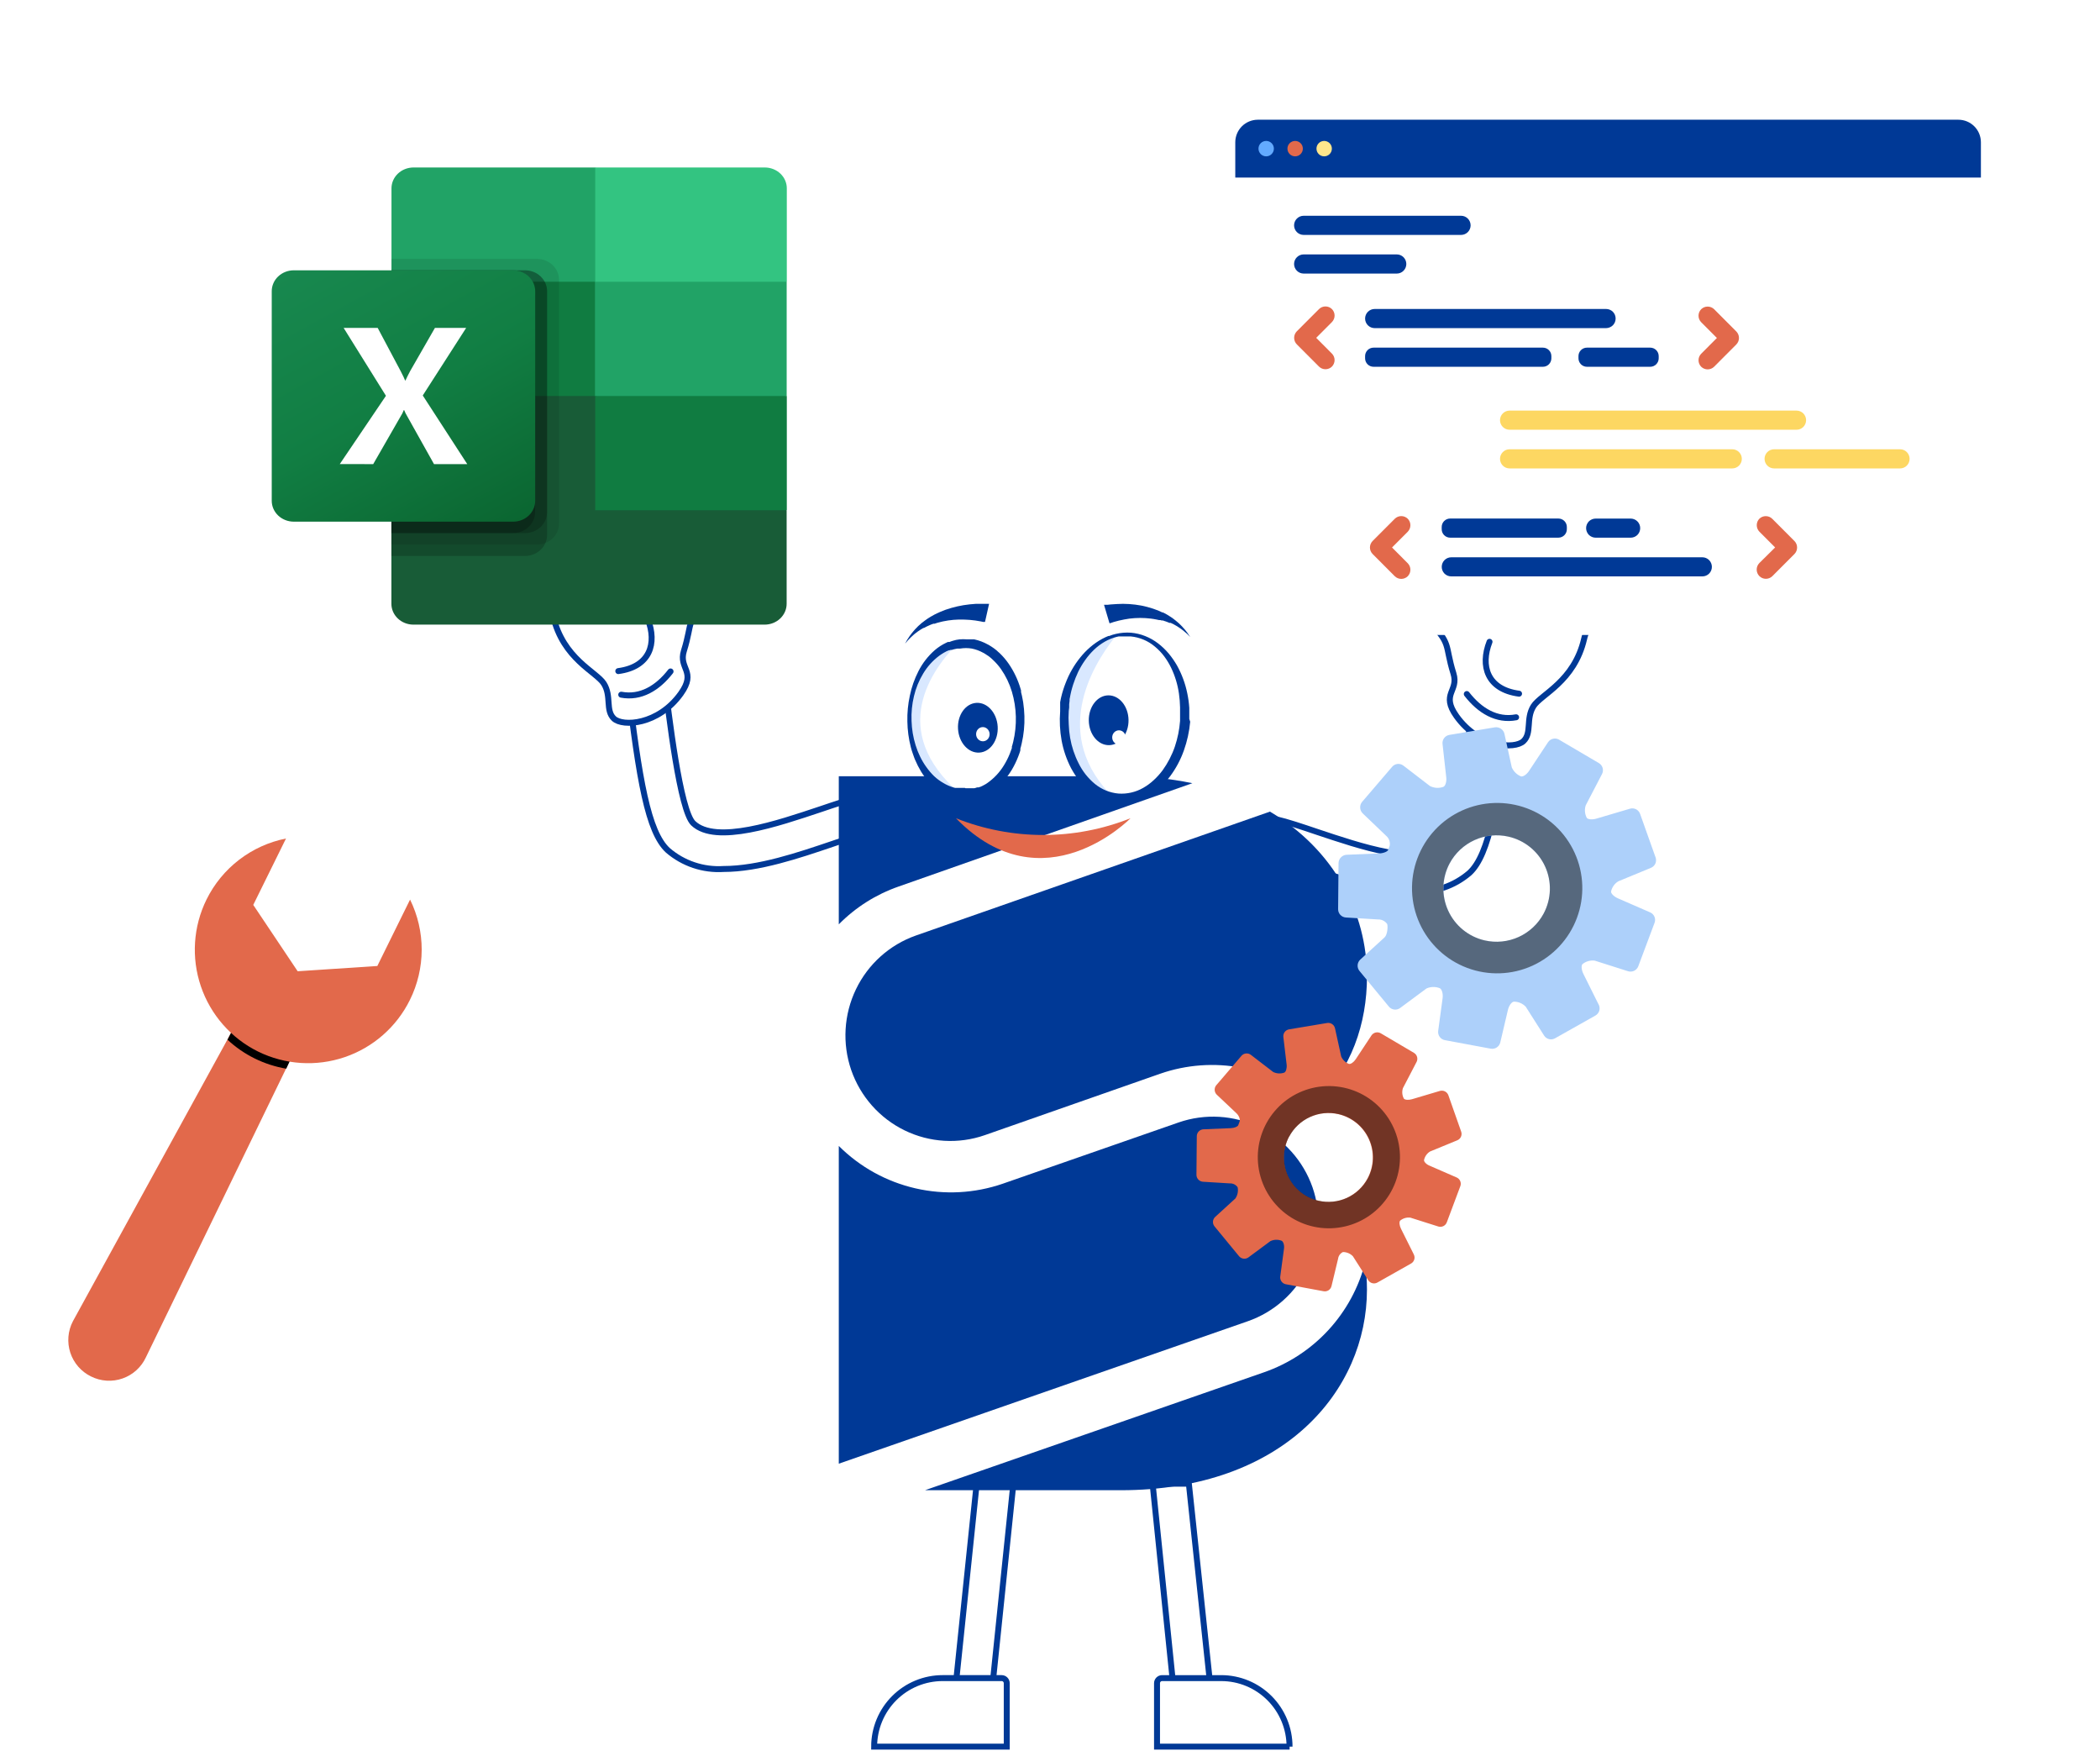 <svg width="529" height="441" viewBox="0 0 529 441" fill="none" xmlns="http://www.w3.org/2000/svg">
<path d="M255.278 373.629L249.995 424.623C249.872 425.75 249.337 426.792 248.493 427.549C247.65 428.306 246.557 428.725 245.424 428.727C245.251 428.744 245.076 428.744 244.904 428.727C244.302 428.66 243.72 428.476 243.189 428.184C242.659 427.892 242.191 427.498 241.813 427.025C241.435 426.552 241.154 426.01 240.986 425.428C240.818 424.847 240.766 424.238 240.833 423.636L246.029 373.663L255.278 373.629Z" fill="white" stroke="#003996" stroke-width="1.5" stroke-miterlimit="10"/>
<path d="M237.468 422.616H252.319C252.66 422.616 252.986 422.752 253.227 422.993C253.469 423.234 253.604 423.561 253.604 423.902V439.874H220.203C220.203 437.606 220.65 435.36 221.518 433.266C222.386 431.171 223.658 429.268 225.261 427.665C226.864 426.062 228.768 424.791 230.862 423.925C232.957 423.059 235.202 422.614 237.468 422.616Z" fill="white" stroke="#003996" stroke-width="1.5" stroke-miterlimit="10"/>
<path d="M290.344 373.629L295.565 424.623C295.693 425.752 296.234 426.793 297.084 427.55C297.935 428.307 299.036 428.726 300.177 428.727C300.35 428.744 300.525 428.744 300.699 428.727C301.303 428.66 301.889 428.476 302.422 428.184C302.955 427.892 303.425 427.498 303.805 427.025C304.184 426.552 304.467 426.01 304.636 425.428C304.805 424.847 304.856 424.238 304.789 423.636L299.481 373.663L290.344 373.629Z" fill="white" stroke="#003996" stroke-width="1.5" stroke-miterlimit="10"/>
<path d="M324.859 439.874H291.459V423.903C291.459 423.562 291.594 423.235 291.834 422.993C292.075 422.752 292.401 422.617 292.742 422.617H307.63C312.195 422.617 316.573 424.435 319.801 427.671C323.029 430.908 324.842 435.297 324.842 439.874H324.859Z" fill="white" stroke="#003996" stroke-width="1.5" stroke-miterlimit="10"/>
<path d="M356.125 224.535C347.28 224.535 337.114 221.06 328.843 218.262C325.229 217.029 321.788 215.864 319.39 215.326C318.198 215.052 317.162 214.317 316.511 213.281C315.859 212.245 315.645 210.993 315.915 209.8C316.192 208.606 316.931 207.57 317.97 206.919C319.009 206.268 320.262 206.054 321.458 206.325C324.325 206.985 327.818 208.167 331.884 209.539C342.31 213.015 358.088 218.454 363.77 213.015C367.089 209.835 369.921 186.029 371.12 175.863C371.193 175.254 371.387 174.665 371.689 174.13C371.991 173.596 372.396 173.127 372.881 172.75C373.366 172.374 373.921 172.097 374.513 171.937C375.106 171.776 375.725 171.735 376.333 171.815C376.943 171.888 377.532 172.081 378.067 172.383C378.601 172.685 379.07 173.091 379.446 173.575C379.823 174.06 380.099 174.615 380.26 175.208C380.421 175.801 380.462 176.419 380.382 177.028C377.393 202.311 375.169 215.169 370.2 219.809C366.31 223.171 361.255 224.868 356.125 224.535Z" fill="white" stroke="#003996" stroke-width="1.5" stroke-miterlimit="10"/>
<path d="M386.285 177.861C384.305 181.024 385.956 184.568 383.766 186.654C381.577 188.739 372.575 188.305 366.893 180.363C362.862 174.699 367.536 174.108 366.128 169.607C363.8 162.153 365.868 162.257 359.352 155.897C351.637 148.356 356.12 143.334 359.213 143.421C364.182 143.542 366.076 154.82 371.272 151.553C373.948 149.815 381.698 136.383 387.971 133.481C391.186 132.022 395.565 132.439 397.528 135.376C398.454 134.717 399.569 134.378 400.705 134.411C401.841 134.444 402.935 134.848 403.82 135.56C404.705 136.272 405.333 137.254 405.609 138.356C405.885 139.459 405.793 140.621 405.348 141.666C406.894 140.554 410.248 142.013 409.014 146.497C407.363 152.526 400.326 155.081 399.057 160.867C396.573 171.658 388.145 174.873 386.285 177.861Z" fill="white" stroke="#003996" stroke-width="1.5" stroke-miterlimit="10"/>
<path d="M369.49 174.787C372.757 178.992 377.031 181.564 381.914 180.643" stroke="#003996" stroke-width="1.5" stroke-linecap="round" stroke-linejoin="round"/>
<path d="M380.695 147.071C383.719 147.608 386.549 148.93 388.902 150.902C391.256 152.875 393.051 155.43 394.109 158.313" stroke="#003996" stroke-width="1.5" stroke-linecap="round" stroke-linejoin="round"/>
<path d="M388.859 145.212C390.799 141.199 393.805 137.797 397.547 135.377" stroke="#003996" stroke-width="1.5" stroke-linecap="round" stroke-linejoin="round"/>
<path d="M394.596 151.241C396.768 147.071 400.347 144.29 405.352 141.667" stroke="#003996" stroke-width="1.5" stroke-linecap="round" stroke-linejoin="round"/>
<path d="M375.219 161.632C372.856 167.696 374.611 173.622 382.656 174.699" stroke="#003996" stroke-width="1.5" stroke-linecap="round" stroke-linejoin="round"/>
<path d="M182.282 218.846C191.126 218.846 201.292 215.371 209.563 212.574C213.178 211.34 216.618 210.175 219.016 209.637C220.209 209.363 221.244 208.628 221.896 207.592C222.547 206.557 222.761 205.305 222.491 204.111C222.214 202.917 221.475 201.881 220.436 201.23C219.398 200.579 218.144 200.365 216.948 200.636C214.081 201.296 210.588 202.478 206.522 203.851C196.096 207.326 180.318 212.765 174.636 207.326C171.317 204.146 168.485 180.34 167.286 170.175C167.213 169.565 167.02 168.976 166.717 168.442C166.415 167.907 166.01 167.438 165.525 167.062C165.04 166.685 164.485 166.409 163.893 166.248C163.3 166.087 162.682 166.046 162.073 166.126C161.463 166.199 160.874 166.392 160.34 166.694C159.805 166.997 159.337 167.402 158.96 167.887C158.583 168.372 158.307 168.927 158.146 169.519C157.986 170.112 157.944 170.73 158.024 171.339C161.013 196.622 163.237 209.481 168.206 214.12C172.096 217.482 177.151 219.18 182.282 218.846Z" fill="white" stroke="#003996" stroke-width="1.5" stroke-miterlimit="10"/>
<path d="M152.121 172.173C154.102 175.335 152.45 178.88 154.64 180.965C156.829 183.05 165.831 182.616 171.513 174.675C175.545 169.01 170.87 168.419 172.278 163.919C174.606 156.464 172.538 156.568 179.055 150.208C186.77 142.667 182.287 137.645 179.194 137.732C174.224 137.854 172.33 149.131 167.134 145.864C164.458 144.127 156.708 130.695 150.435 127.793C147.22 126.333 142.841 126.75 140.878 129.687C139.952 129.028 138.837 128.689 137.701 128.722C136.565 128.756 135.472 129.159 134.586 129.871C133.701 130.583 133.073 131.565 132.797 132.668C132.521 133.77 132.613 134.932 133.058 135.977C131.512 134.865 128.158 136.325 129.392 140.808C131.043 146.837 138.08 149.392 139.349 155.178C141.834 165.969 150.262 169.184 152.121 172.173Z" fill="white" stroke="#003996" stroke-width="1.5" stroke-miterlimit="10"/>
<path d="M168.916 169.098C165.649 173.303 161.375 175.875 156.492 174.954" stroke="#003996" stroke-width="1.5" stroke-linecap="round" stroke-linejoin="round"/>
<path d="M157.711 141.382C154.687 141.92 151.858 143.241 149.504 145.214C147.15 147.186 145.355 149.741 144.297 152.624" stroke="#003996" stroke-width="1.5" stroke-linecap="round" stroke-linejoin="round"/>
<path d="M149.548 139.523C147.607 135.511 144.602 132.109 140.859 129.688" stroke="#003996" stroke-width="1.5" stroke-linecap="round" stroke-linejoin="round"/>
<path d="M143.811 145.552C141.639 141.382 138.059 138.602 133.055 135.978" stroke="#003996" stroke-width="1.5" stroke-linecap="round" stroke-linejoin="round"/>
<path d="M163.187 155.943C165.55 162.008 163.795 167.933 155.75 169.01" stroke="#003996" stroke-width="1.5" stroke-linecap="round" stroke-linejoin="round"/>
<path d="M300.366 197.243C294.446 196.021 288.414 195.435 282.372 195.495H211.297V232.789C215.531 228.495 220.684 225.237 226.361 223.265L300.366 197.243Z" fill="#003996"/>
<path d="M214.424 269.482C216.733 276.14 221.571 281.606 227.878 284.68C234.185 287.754 241.446 288.185 248.068 285.88L292.255 270.408C298.86 268.111 305.949 267.598 312.813 268.92C319.676 270.242 326.075 273.354 331.371 277.943C340.472 269.377 344.345 257.682 344.345 245.952C344.345 229.939 336.13 214.03 319.907 204.398L230.716 235.603C224.099 237.931 218.668 242.804 215.614 249.154C212.561 255.505 212.133 262.814 214.424 269.482Z" fill="#003996"/>
<path d="M330.628 299.013C328.31 292.379 323.46 286.935 317.138 283.873C310.816 280.811 303.539 280.381 296.901 282.678L252.647 298.09C245.558 300.544 237.923 300.955 230.612 299.277C223.301 297.599 216.608 293.9 211.297 288.6V368.619L314.322 332.745C320.953 330.434 326.396 325.582 329.454 319.257C332.511 312.932 332.933 305.65 330.628 299.013Z" fill="#003996"/>
<path d="M318.401 345.604L233.008 375.299H282.32C323.391 375.299 344.344 350.157 344.344 324.772C344.341 322.494 344.19 320.219 343.892 317.961C342.251 324.31 339.064 330.156 334.617 334.979C330.17 339.801 324.6 343.451 318.401 345.604Z" fill="#003996"/>
<path d="M298.545 181.675C298.545 182.196 298.44 182.7 298.388 183.187C297.429 190.223 293.924 196.043 289.355 198.979C287.098 200.495 284.398 201.217 281.683 201.029C281.279 201.002 280.877 200.95 280.479 200.872C278.931 200.586 277.454 199.996 276.137 199.135C270.801 195.66 267.419 187.912 268.186 179.26C268.832 171.303 272.719 164.684 277.881 161.644C278.756 161.12 279.694 160.705 280.671 160.41C281.675 160.088 282.721 159.913 283.775 159.89C284.199 159.855 284.625 159.855 285.048 159.89C286.747 160.047 288.396 160.548 289.895 161.36C291.394 162.172 292.711 163.28 293.767 164.615C297.525 169.467 299.238 175.586 298.545 181.675Z" fill="white"/>
<path d="M280.687 201.058C279.112 200.771 277.611 200.178 276.272 199.313C270.847 195.823 267.408 188.041 268.188 179.352C268.844 171.36 272.797 164.713 278.045 161.659C278.935 161.133 279.888 160.716 280.882 160.42C275.013 167.783 264.482 185.371 280.687 201.058Z" fill="#D9E8FF"/>
<path d="M279.377 187.663C282.14 187.618 284.336 184.774 284.281 181.31C284.225 177.846 281.939 175.074 279.175 175.118C276.412 175.163 274.217 178.007 274.273 181.471C274.328 184.935 276.613 187.707 279.377 187.663Z" fill="#003996"/>
<path d="M281.9 187.503C282.841 187.488 283.59 186.675 283.574 185.686C283.559 184.698 282.784 183.909 281.843 183.924C280.903 183.939 280.153 184.752 280.169 185.74C280.185 186.729 280.96 187.518 281.9 187.503Z" fill="white"/>
<path d="M297.264 181.554V180.718C297.272 180.573 297.272 180.427 297.264 180.282V179.864C297.272 179.725 297.272 179.585 297.264 179.445V178.173C297.244 177.007 297.15 175.843 296.984 174.688C296.667 172.441 296.008 170.255 295.029 168.206C294.539 167.189 293.955 166.221 293.283 165.314C292.604 164.404 291.818 163.579 290.943 162.857C289.219 161.392 287.085 160.491 284.831 160.277H283.085H282.667H282.457H282.247H281.829L281.409 160.365C280.306 160.627 279.247 161.05 278.267 161.619C277.285 162.187 276.376 162.872 275.561 163.658C274.739 164.45 273.996 165.319 273.343 166.255C272.68 167.186 272.096 168.171 271.597 169.199C271.109 170.228 270.689 171.288 270.339 172.371L270.095 173.172L269.868 174.009C269.746 174.549 269.606 175.107 269.518 175.664C269.481 175.802 269.452 175.941 269.431 176.082V176.5L269.327 177.354V177.773V178.191L269.222 179.045C269.143 180.176 269.143 181.312 269.222 182.443C269.259 183.576 269.376 184.706 269.571 185.823C269.958 188.049 270.675 190.204 271.701 192.218C272.689 194.236 274.101 196.019 275.839 197.446C277.527 198.821 279.589 199.659 281.759 199.851C283.927 199.999 286.09 199.501 287.975 198.422C288.934 197.878 289.825 197.223 290.629 196.47C291.45 195.717 292.198 194.889 292.864 193.996C294.183 192.166 295.225 190.152 295.954 188.019C296.656 185.926 297.096 183.755 297.264 181.554ZM299.813 181.763C299.59 184.23 299.056 186.66 298.225 188.995C297.398 191.336 296.221 193.54 294.732 195.529C293.976 196.529 293.121 197.451 292.182 198.282C291.238 199.128 290.203 199.865 289.093 200.478C287.967 201.109 286.756 201.573 285.496 201.854C284.23 202.139 282.93 202.233 281.637 202.133C280.341 202.024 279.069 201.718 277.865 201.227C276.677 200.738 275.565 200.081 274.565 199.275C273.567 198.495 272.665 197.6 271.876 196.609C271.099 195.625 270.41 194.576 269.816 193.473C268.68 191.279 267.874 188.931 267.424 186.503C266.987 184.077 266.864 181.606 267.057 179.149V178.226V177.773V177.302C267.057 177.163 267.057 177.006 267.057 176.849L267.144 176.396L267.232 175.943L267.336 175.49C267.619 174.304 267.987 173.139 268.436 172.005C268.871 170.856 269.397 169.743 270.008 168.677C270.617 167.606 271.312 166.586 272.085 165.627C272.854 164.659 273.714 163.766 274.653 162.961C275.587 162.157 276.605 161.456 277.69 160.87C277.97 160.713 278.249 160.591 278.528 160.452L278.948 160.277L279.175 160.173H279.28H279.384C279.95 159.943 280.534 159.762 281.13 159.633C282.349 159.351 283.602 159.251 284.849 159.337C286.096 159.439 287.32 159.727 288.481 160.191C289.638 160.648 290.725 161.264 291.712 162.02C292.699 162.773 293.6 163.633 294.4 164.582C295.192 165.535 295.9 166.555 296.513 167.631C297.719 169.811 298.584 172.161 299.08 174.601C299.335 175.808 299.504 177.03 299.586 178.26C299.577 178.417 299.577 178.574 299.586 178.731V180.578C299.595 180.735 299.595 180.892 299.586 181.049C299.673 181.283 299.748 181.521 299.813 181.763Z" fill="#003996"/>
<path d="M278.109 152.314H278.35H278.556H278.968L279.759 152.227L281.321 152.122C282.357 152.053 283.395 152.053 284.43 152.122C285.456 152.189 286.477 152.317 287.488 152.505C288.494 152.703 289.486 152.964 290.46 153.288C290.94 153.445 291.421 153.654 291.902 153.828L292.589 154.141L292.761 154.228H292.933L293.276 154.401L293.62 154.575L293.946 154.767L294.272 154.958C294.385 155.021 294.494 155.091 294.598 155.167L295.234 155.584L295.388 155.689L295.544 155.811L295.835 156.036L296.127 156.263L296.419 156.506L296.986 156.993L297.519 157.515C297.604 157.62 297.708 157.689 297.794 157.793L298.034 158.072C298.205 158.246 298.36 158.437 298.532 158.628L298.979 159.203L299.202 159.498L299.408 159.812L299.82 160.42L299.305 159.899L299.047 159.638L298.772 159.412L298.223 158.942L297.656 158.49L297.364 158.281L297.072 158.089L296.471 157.689L295.852 157.341L295.544 157.167L295.234 157.028L294.925 156.872H294.754H294.598L293.963 156.611L293.62 156.489L293.293 156.385L292.967 156.263H292.641L292.297 156.158H292.143H291.971L291.301 156.019C290.854 155.932 290.408 155.845 289.944 155.793C288.136 155.567 286.307 155.567 284.499 155.793C283.606 155.915 282.782 156.089 281.837 156.298L280.549 156.645L279.93 156.854L279.621 156.958H279.484L278.109 152.314Z" fill="#003996"/>
<path d="M243.104 199.919C242.727 199.953 242.347 199.953 241.97 199.919C234.81 199.151 229.161 190.903 229.11 180.736C229.058 170.569 234.656 162.39 241.781 161.553C242.17 161.527 242.56 161.527 242.949 161.553C250.642 161.553 256.892 170.098 256.943 180.736C256.995 191.374 250.779 199.901 243.104 199.919Z" fill="white"/>
<path d="M246.696 189.536C249.455 189.373 251.526 186.437 251.322 182.978C251.118 179.52 248.716 176.849 245.956 177.012C243.197 177.175 241.127 180.11 241.331 183.568C241.535 187.027 243.937 189.699 246.696 189.536Z" fill="#003996"/>
<path d="M247.692 186.686C248.631 186.63 249.345 185.785 249.287 184.799C249.228 183.812 248.42 183.057 247.481 183.112C246.542 183.168 245.828 184.013 245.887 184.999C245.945 185.986 246.753 186.741 247.692 186.686Z" fill="white"/>
<path d="M241.913 199.945C234.785 199.176 229.161 190.918 229.11 180.739C229.058 170.56 234.631 162.372 241.725 161.534C234.699 168.465 223.348 183.952 241.913 199.945Z" fill="#D9E8FF"/>
<path d="M243.217 201.058H242.768H242.303H241.854H241.423H241.198H240.992L240.561 200.954H240.457H240.336H240.129L239.715 200.833C238.606 200.449 237.555 199.913 236.592 199.239L236.419 199.118L236.248 198.996L235.902 198.737L235.557 198.459L235.229 198.182L234.608 197.61L234.315 197.298L234.022 196.986C233.266 196.151 232.59 195.246 232.003 194.283C231.434 193.332 230.933 192.342 230.502 191.321L230.347 190.939C230.293 190.815 230.248 190.688 230.209 190.558C230.102 190.304 230.009 190.043 229.933 189.778C229.743 189.258 229.587 188.722 229.449 188.202C228.9 186.079 228.605 183.897 228.57 181.704C228.519 179.521 228.727 177.34 229.191 175.207C229.632 173.055 230.364 170.974 231.365 169.021C232.384 167.011 233.778 165.218 235.471 163.737C236.348 162.984 237.324 162.355 238.37 161.865L238.766 161.674H238.87H238.973H239.18L239.577 161.519L240.008 161.38L240.854 161.155C241.144 161.092 241.437 161.045 241.733 161.016H241.906H242.113H241.751C242.359 160.964 242.971 160.964 243.58 161.016H244.046H244.511H244.735H244.96H245.408C246.616 161.274 247.779 161.712 248.858 162.316L249.065 162.42L249.255 162.541L249.652 162.783L250.015 163.026L250.394 163.286L251.101 163.84L251.429 164.152L251.774 164.447C252.635 165.266 253.41 166.171 254.086 167.15C255.418 169.082 256.431 171.218 257.087 173.474L257.209 173.89V174.098V174.306L257.416 175.155L257.588 176.021L257.744 176.87C257.916 178.018 258.019 179.175 258.054 180.335C258.126 182.666 257.894 184.996 257.364 187.266L257.156 188.115L257.036 188.531C257.043 188.6 257.043 188.67 257.036 188.739V188.947L256.916 189.362L256.777 189.778L256.622 190.195L256.467 190.61C256.039 191.706 255.525 192.766 254.931 193.781C254.323 194.801 253.624 195.764 252.843 196.657C252.044 197.558 251.148 198.366 250.17 199.066L249.98 199.204L249.79 199.325L249.411 199.568L249.014 199.793L248.599 200.019L248.186 200.226L247.979 200.313H247.875H247.771L247.34 200.487L247.133 200.573H246.909L246.461 200.712L246.012 200.833L245.564 200.954L245.115 201.041H244.874H244.649H244.183H243.269L243.217 201.058ZM243.217 198.511H243.959H244.321H244.683H245.045H245.408L245.771 198.425L246.115 198.303H246.288H246.461L246.823 198.182H246.909L247.081 198.095L247.427 197.94L247.755 197.766L248.082 197.593L248.41 197.402L248.565 197.298L248.721 197.194C250.414 196.007 251.841 194.479 252.913 192.707C253.468 191.808 253.947 190.863 254.345 189.882C254.398 189.764 254.444 189.643 254.483 189.519L254.621 189.137C254.674 189.019 254.721 188.898 254.759 188.774L254.896 188.392V188.202V188.011L255.018 187.63L255.225 186.85C255.726 184.769 255.951 182.631 255.897 180.491C255.842 178.354 255.505 176.233 254.896 174.184C254.286 172.156 253.361 170.239 252.154 168.501C251.553 167.651 250.865 166.867 250.101 166.162L249.824 165.902L249.531 165.642L248.927 165.174L248.599 164.967C248.5 164.891 248.397 164.822 248.289 164.759L247.961 164.551L247.806 164.464L247.633 164.377C246.754 163.889 245.806 163.539 244.821 163.338C243.839 163.173 242.837 163.173 241.854 163.338H241.699H241.491H241.871H241.509H241.164C240.931 163.368 240.7 163.414 240.474 163.476L240.129 163.563L239.784 163.667H239.611H239.525H239.438L239.111 163.788H238.938L238.783 163.875L238.439 164.014L238.128 164.187L237.8 164.36L237.489 164.551L237.178 164.741C236.971 164.88 236.765 165.001 236.575 165.157C234.959 166.371 233.593 167.889 232.555 169.627C231.484 171.398 230.698 173.328 230.226 175.345C229.74 177.375 229.536 179.462 229.622 181.548C229.683 183.624 230.026 185.682 230.641 187.664C230.796 188.167 230.968 188.652 231.158 189.137C231.348 189.623 231.365 189.605 231.469 189.848C231.572 190.09 231.555 190.073 231.624 190.195L231.779 190.541C232.225 191.463 232.75 192.344 233.349 193.175C233.928 193.995 234.581 194.76 235.298 195.462C236.008 196.131 236.796 196.713 237.644 197.194C238.465 197.688 239.347 198.073 240.267 198.338L240.612 198.425H240.785H240.957H241.302H241.475H241.664H242.009H243.045L243.217 198.511Z" fill="#003996"/>
<path d="M248.129 156.626H247.972H247.659L247.016 156.489L245.677 156.266C244.779 156.14 243.873 156.066 242.966 156.043C241.122 155.966 239.277 156.122 237.474 156.506L236.117 156.848L235.457 157.071H235.301H235.144L234.814 157.191L234.483 157.311L234.171 157.448L233.84 157.602L233.528 157.739L232.902 158.065L232.745 158.15H232.589L232.294 158.339L231.981 158.51L231.685 158.716L231.094 159.11L230.538 159.538L230.26 159.761L229.999 160L229.46 160.497L228.957 161.011L228.695 161.268L228.469 161.542L228 162.09L228.348 161.457L228.522 161.131L228.73 160.823L229.13 160.206L229.564 159.624L229.791 159.333C229.867 159.231 229.947 159.134 230.034 159.041L230.521 158.476L231.042 157.945L231.302 157.671L231.599 157.414L231.876 157.174L232.015 157.037L232.155 156.917L232.763 156.455C232.854 156.371 232.953 156.297 233.058 156.232L233.371 156.009L233.684 155.787L234.014 155.581L234.344 155.376L234.501 155.273L234.674 155.187L235.336 154.81C235.805 154.57 236.257 154.348 236.744 154.142C237.689 153.723 238.665 153.374 239.663 153.097C240.662 152.808 241.678 152.58 242.705 152.412C243.741 152.246 244.786 152.131 245.834 152.07C246.356 152.07 246.877 152.07 247.416 152.07H249.154L248.129 156.626Z" fill="#003996"/>
<path d="M240.805 206.068C254.937 211.688 270.65 211.688 284.782 206.068C284.782 206.068 262.82 228.613 240.805 206.068Z" fill="#E2694B"/>
<g filter="url(#filter0_d_6729_30450)">
<path d="M493.318 30.151H316.854C313.716 30.151 311.172 32.695 311.172 35.833V154.238C311.172 157.376 313.716 159.92 316.854 159.92H493.318C496.456 159.92 499.001 157.376 499.001 154.238V35.833C499.001 32.695 496.456 30.151 493.318 30.151Z" fill="white"/>
</g>
<path d="M499 44.711V35.833C499 34.326 498.402 32.881 497.336 31.815C496.271 30.75 494.825 30.151 493.318 30.151H316.854C315.347 30.151 313.902 30.75 312.836 31.815C311.771 32.881 311.172 34.326 311.172 35.833V44.711H499Z" fill="#003996"/>
<path d="M318.956 39.373C320.028 39.373 320.897 38.505 320.897 37.433C320.897 36.361 320.028 35.492 318.956 35.492C317.885 35.492 317.016 36.361 317.016 37.433C317.016 38.505 317.885 39.373 318.956 39.373Z" fill="#63AAFF"/>
<path d="M326.253 39.373C327.325 39.373 328.194 38.505 328.194 37.433C328.194 36.361 327.325 35.492 326.253 35.492C325.181 35.492 324.312 36.361 324.312 37.433C324.312 38.505 325.181 39.373 326.253 39.373Z" fill="#E2694B"/>
<path d="M333.566 39.373C334.638 39.373 335.506 38.505 335.506 37.433C335.506 36.361 334.638 35.492 333.566 35.492C332.494 35.492 331.625 36.361 331.625 37.433C331.625 38.505 332.494 39.373 333.566 39.373Z" fill="#FFE68C"/>
<path d="M368.057 59.163H328.393C327.755 59.162 327.143 58.908 326.691 58.456C326.467 58.232 326.289 57.966 326.168 57.673C326.047 57.38 325.984 57.066 325.984 56.749C325.984 56.433 326.046 56.12 326.168 55.828C326.289 55.535 326.467 55.27 326.691 55.047C326.914 54.823 327.179 54.645 327.471 54.523C327.763 54.402 328.077 54.34 328.393 54.34H368.057C368.694 54.342 369.304 54.596 369.754 55.047C370.202 55.5 370.454 56.111 370.455 56.749C370.456 57.387 370.204 57.999 369.754 58.451C369.304 58.903 368.694 59.159 368.057 59.163Z" fill="#003996"/>
<path d="M351.861 68.896H328.393C327.755 68.894 327.143 68.64 326.691 68.189C326.467 67.965 326.289 67.699 326.168 67.406C326.047 67.113 325.984 66.799 325.984 66.482C325.985 65.843 326.239 65.231 326.691 64.78C326.914 64.555 327.179 64.377 327.471 64.256C327.763 64.135 328.077 64.073 328.393 64.073H351.861C352.498 64.074 353.109 64.329 353.558 64.78C354.007 65.233 354.259 65.844 354.26 66.482C354.261 67.12 354.008 67.732 353.558 68.184C353.337 68.409 353.073 68.588 352.781 68.71C352.49 68.832 352.177 68.895 351.861 68.896Z" fill="#003996"/>
<path d="M452.56 108.229H380.268C379.63 108.228 379.018 107.974 378.566 107.522C378.114 107.071 377.86 106.459 377.859 105.82C377.859 105.503 377.921 105.19 378.043 104.897C378.164 104.604 378.342 104.337 378.566 104.113C379.018 103.662 379.63 103.408 380.268 103.406H452.56C453.199 103.409 453.81 103.663 454.262 104.113C454.712 104.568 454.964 105.181 454.964 105.82C454.963 106.458 454.711 107.069 454.262 107.522C453.81 107.973 453.199 108.227 452.56 108.229Z" fill="#FDD762"/>
<path d="M436.365 117.967H380.268C379.952 117.968 379.638 117.906 379.346 117.784C379.054 117.663 378.789 117.485 378.566 117.261C378.342 117.036 378.164 116.77 378.043 116.477C377.921 116.184 377.859 115.87 377.859 115.553C377.86 114.915 378.114 114.302 378.566 113.851C378.789 113.627 379.054 113.449 379.346 113.328C379.638 113.206 379.952 113.144 380.268 113.145H436.365C436.681 113.144 436.994 113.206 437.287 113.328C437.579 113.449 437.844 113.627 438.067 113.851C438.519 114.302 438.773 114.915 438.773 115.553C438.774 115.87 438.711 116.184 438.59 116.477C438.469 116.77 438.291 117.036 438.067 117.261C437.844 117.485 437.579 117.663 437.287 117.784C436.994 117.906 436.681 117.968 436.365 117.967Z" fill="#FDD762"/>
<path d="M478.635 117.967H446.904C446.587 117.967 446.274 117.905 445.982 117.784C445.69 117.663 445.425 117.485 445.202 117.261C444.752 116.806 444.5 116.193 444.5 115.553C444.501 114.916 444.753 114.304 445.202 113.851C445.425 113.627 445.69 113.449 445.982 113.328C446.274 113.207 446.587 113.145 446.904 113.145H478.635C478.951 113.145 479.264 113.207 479.556 113.328C479.848 113.449 480.114 113.627 480.337 113.851C480.785 114.304 481.037 114.916 481.038 115.553C481.038 116.193 480.786 116.806 480.337 117.261C480.114 117.485 479.848 117.663 479.556 117.784C479.264 117.905 478.951 117.967 478.635 117.967Z" fill="#FDD762"/>
<path d="M404.588 82.636H346.278C345.642 82.634 345.031 82.38 344.581 81.929C344.357 81.705 344.18 81.439 344.058 81.146C343.937 80.853 343.875 80.539 343.875 80.222C343.875 79.906 343.937 79.593 344.058 79.3C344.179 79.008 344.357 78.743 344.581 78.52C344.804 78.296 345.068 78.118 345.359 77.997C345.651 77.876 345.963 77.813 346.278 77.814H404.588C404.905 77.813 405.219 77.876 405.511 77.999C405.802 78.118 406.066 78.294 406.29 78.515C406.51 78.742 406.684 79.007 406.806 79.299C406.925 79.59 406.986 79.902 406.986 80.217C406.987 80.533 406.925 80.847 406.806 81.14C406.684 81.431 406.51 81.698 406.29 81.924C406.066 82.145 405.802 82.321 405.511 82.44C405.22 82.567 404.906 82.633 404.588 82.636Z" fill="#003996"/>
<path d="M388.671 87.551H346C345.72 87.551 345.444 87.606 345.186 87.713C344.927 87.821 344.693 87.978 344.496 88.175C344.298 88.373 344.142 88.608 344.035 88.867C343.929 89.125 343.874 89.402 343.875 89.681V90.239C343.874 90.518 343.929 90.795 344.035 91.053C344.142 91.312 344.298 91.547 344.496 91.745C344.693 91.942 344.927 92.099 345.186 92.206C345.444 92.314 345.72 92.369 346 92.369H388.671C388.95 92.369 389.227 92.314 389.485 92.206C389.743 92.099 389.978 91.942 390.175 91.745C390.373 91.547 390.529 91.312 390.636 91.053C390.742 90.795 390.796 90.518 390.796 90.239V89.681C390.796 89.402 390.742 89.125 390.636 88.867C390.529 88.608 390.373 88.373 390.175 88.175C389.978 87.978 389.743 87.821 389.485 87.713C389.227 87.606 388.95 87.551 388.671 87.551Z" fill="#003996"/>
<path d="M415.708 87.551H399.75C399.186 87.553 398.645 87.778 398.247 88.177C397.849 88.576 397.625 89.117 397.625 89.681V90.239C397.625 90.803 397.849 91.344 398.247 91.743C398.645 92.142 399.186 92.367 399.75 92.369H415.708C416.272 92.367 416.813 92.142 417.211 91.743C417.61 91.344 417.833 90.803 417.833 90.239V89.681C417.833 89.117 417.61 88.576 417.211 88.177C416.813 87.778 416.272 87.553 415.708 87.551Z" fill="#003996"/>
<path d="M332.262 77.844L326.665 83.446C326.239 83.883 326 84.47 326 85.081C325.999 85.692 326.238 86.279 326.665 86.716L332.262 92.323C332.697 92.75 333.282 92.989 333.891 92.988C334.501 92.989 335.087 92.75 335.521 92.323C335.949 91.886 336.19 91.299 336.192 90.688C336.192 90.076 335.951 89.488 335.521 89.052L331.56 85.081L335.521 81.109C335.949 80.672 336.19 80.086 336.192 79.474C336.192 78.862 335.951 78.275 335.521 77.839C335.087 77.412 334.501 77.173 333.891 77.174C333.589 77.173 333.289 77.232 333.01 77.347C332.73 77.462 332.476 77.631 332.262 77.844Z" fill="#E2694B"/>
<path d="M351.355 130.645L345.764 136.247C345.336 136.684 345.096 137.27 345.094 137.882C345.095 138.494 345.335 139.081 345.764 139.517L351.355 145.123C351.791 145.55 352.376 145.789 352.985 145.789C353.596 145.79 354.183 145.551 354.62 145.123C355.047 144.686 355.286 144.099 355.286 143.488C355.288 142.877 355.049 142.289 354.62 141.853L350.659 137.882L354.62 133.91C355.047 133.473 355.286 132.886 355.286 132.275C355.288 131.664 355.049 131.076 354.62 130.64C354.183 130.213 353.596 129.974 352.985 129.975C352.375 129.976 351.79 130.217 351.355 130.645Z" fill="#E2694B"/>
<path d="M431.798 92.354L437.389 86.747C437.817 86.311 438.056 85.723 438.054 85.112C438.055 84.502 437.816 83.917 437.389 83.482L431.798 77.875C431.361 77.448 430.774 77.209 430.163 77.21C429.553 77.21 428.968 77.449 428.533 77.875C428.105 78.312 427.866 78.899 427.867 79.511C427.867 80.121 428.106 80.708 428.533 81.146L432.494 85.117L428.533 89.089C428.106 89.526 427.867 90.113 427.867 90.724C427.867 91.335 428.106 91.921 428.533 92.359C428.969 92.786 429.556 93.025 430.168 93.024C430.778 93.022 431.363 92.782 431.798 92.354Z" fill="#E2694B"/>
<path d="M392.572 130.588H365.297C365.017 130.588 364.741 130.643 364.482 130.751C364.224 130.858 363.99 131.015 363.792 131.213C363.595 131.411 363.439 131.645 363.332 131.904C363.226 132.162 363.171 132.439 363.172 132.719V133.276C363.171 133.555 363.226 133.832 363.332 134.09C363.439 134.349 363.595 134.584 363.792 134.782C363.99 134.98 364.224 135.136 364.482 135.244C364.741 135.351 365.017 135.406 365.297 135.406H392.572C393.136 135.404 393.676 135.179 394.075 134.78C394.473 134.381 394.697 133.84 394.697 133.276V132.719C394.697 132.154 394.473 131.614 394.075 131.214C393.676 130.815 393.136 130.59 392.572 130.588Z" fill="#003996"/>
<path d="M410.776 135.411H401.95C401.635 135.412 401.323 135.349 401.032 135.226C400.74 135.106 400.474 134.931 400.248 134.71C400.027 134.485 399.851 134.218 399.733 133.926C399.609 133.634 399.546 133.32 399.547 133.003C399.546 132.687 399.609 132.375 399.733 132.084C399.851 131.792 400.027 131.525 400.248 131.3C400.474 131.079 400.74 130.904 401.032 130.784C401.323 130.661 401.635 130.598 401.95 130.599H410.776C411.412 130.601 412.022 130.855 412.472 131.306C412.921 131.759 413.173 132.37 413.174 133.008C413.174 133.647 412.922 134.26 412.472 134.715C412.021 135.162 411.411 135.412 410.776 135.411Z" fill="#003996"/>
<path d="M428.829 145.159H365.578C365.262 145.159 364.948 145.097 364.655 144.979C364.365 144.857 364.101 144.682 363.876 144.463C363.655 144.238 363.479 143.971 363.36 143.679C363.242 143.387 363.18 143.076 363.18 142.761C363.179 142.121 363.431 141.508 363.881 141.054C364.104 140.829 364.369 140.652 364.662 140.53C364.954 140.409 365.267 140.347 365.583 140.347H428.834C429.471 140.348 430.081 140.603 430.531 141.054C430.98 141.508 431.232 142.122 431.232 142.761C431.232 143.397 430.98 144.007 430.531 144.458C430.308 144.682 430.042 144.859 429.75 144.979C429.458 145.1 429.145 145.161 428.829 145.159Z" fill="#003996"/>
<path d="M446.436 145.128L452.032 139.522C452.459 139.087 452.698 138.501 452.697 137.892C452.7 137.28 452.46 136.693 452.032 136.257L446.436 130.65C446.001 130.223 445.415 129.984 444.806 129.985C444.196 129.984 443.611 130.223 443.176 130.65C442.763 131.086 442.534 131.664 442.536 132.265C442.536 132.876 442.775 133.462 443.202 133.9L447.163 137.871L443.181 141.807C442.755 142.245 442.517 142.831 442.516 143.442C442.518 144.052 442.756 144.638 443.181 145.077C443.613 145.514 444.201 145.763 444.816 145.768C445.418 145.772 445.999 145.543 446.436 145.128Z" fill="#E2694B"/>
<path d="M149.902 96.851L98.594 88.216V152.035C98.591 152.725 98.732 153.409 99.008 154.047C99.285 154.686 99.692 155.266 100.205 155.756C100.719 156.245 101.33 156.635 102.003 156.901C102.676 157.168 103.397 157.306 104.127 157.309H192.626C193.355 157.306 194.077 157.168 194.75 156.901C195.423 156.635 196.033 156.245 196.547 155.756C197.061 155.266 197.468 154.686 197.744 154.047C198.021 153.409 198.161 152.725 198.159 152.035V128.533L149.902 96.851Z" fill="#185C37"/>
<path d="M149.903 42.177H104.15C103.421 42.18 102.699 42.319 102.026 42.585C101.353 42.851 100.743 43.24 100.229 43.73C99.715 44.22 99.308 44.8 99.032 45.439C98.755 46.077 98.614 46.761 98.617 47.451V70.953L149.903 99.73L177.05 108.358L198.168 99.73V70.953L149.903 42.177Z" fill="#21A366"/>
<path d="M98.594 70.954H149.88V99.73H98.594V70.954Z" fill="#107C41"/>
<path opacity="0.1" d="M135.288 65.197H98.594V137.133H135.288C136.76 137.123 138.167 136.562 139.203 135.575C140.24 134.587 140.821 133.252 140.821 131.86V70.47C140.821 69.078 140.24 67.743 139.203 66.755C138.167 65.768 136.76 65.207 135.288 65.197Z" fill="black"/>
<path opacity="0.2" d="M132.302 68.075H98.594V140.012H132.281C133.752 140.001 135.16 139.441 136.196 138.453C137.232 137.465 137.814 136.13 137.814 134.738V73.348C137.816 71.96 137.238 70.627 136.206 69.639C135.174 68.651 133.771 68.089 132.302 68.075Z" fill="black"/>
<path opacity="0.2" d="M132.302 68.075H98.594V134.255H132.281C133.753 134.246 135.161 133.687 136.198 132.698C137.235 131.71 137.816 130.374 137.814 128.982V73.348C137.816 71.96 137.238 70.627 136.206 69.639C135.174 68.651 133.771 68.089 132.302 68.075Z" fill="black"/>
<path opacity="0.2" d="M129.288 68.075H98.594V134.255H129.266C130.737 134.246 132.145 133.686 133.181 132.698C134.216 131.71 134.796 130.373 134.792 128.982V73.348C134.796 71.96 134.219 70.627 133.188 69.639C132.157 68.652 130.755 68.089 129.288 68.075Z" fill="black"/>
<path d="M73.986 68.075H129.294C130.766 68.082 132.175 68.642 133.211 69.63C134.247 70.619 134.826 71.956 134.82 73.348V126.104C134.826 127.496 134.247 128.833 133.211 129.822C132.175 130.81 130.766 131.37 129.294 131.377H73.986C73.257 131.374 72.535 131.236 71.862 130.969C71.189 130.703 70.579 130.314 70.065 129.824C69.551 129.334 69.144 128.754 68.868 128.115C68.591 127.477 68.45 126.793 68.453 126.104V73.348C68.45 72.659 68.591 71.975 68.868 71.337C69.144 70.698 69.551 70.118 70.065 69.628C70.579 69.138 71.189 68.749 71.862 68.483C72.535 68.216 73.257 68.078 73.986 68.075Z" fill="url(#paint0_linear_6729_30450)"/>
<path d="M85.594 116.871L97.221 99.676L86.565 82.583H95.142L100.955 93.517C101.488 94.552 101.862 95.328 102.056 95.831H102.135C102.516 95.008 102.919 94.198 103.337 93.422L109.56 82.583H117.425L106.495 99.594L117.705 116.884H109.33L102.61 104.881C102.295 104.371 102.027 103.836 101.811 103.282H101.711C101.513 103.825 101.253 104.345 100.934 104.833L94.012 116.884L85.594 116.871Z" fill="white"/>
<path d="M192.669 42.177H149.938V70.953H198.202V47.451C198.205 46.761 198.064 46.077 197.787 45.439C197.511 44.8 197.104 44.22 196.59 43.73C196.076 43.24 195.466 42.851 194.793 42.585C194.12 42.319 193.398 42.18 192.669 42.177Z" fill="#33C481"/>
<path d="M149.938 99.73H198.202V128.499H149.938V99.73Z" fill="#107C41"/>
<path d="M364.061 261.969L375.546 264.105C376.064 264.193 376.596 264.082 377.036 263.795C377.476 263.508 377.792 263.066 377.921 262.556L379.86 254.311C380.117 253.257 380.767 252.35 381.319 252.258C381.885 252.251 382.446 252.362 382.967 252.582C383.488 252.803 383.958 253.129 384.347 253.54L388.966 260.801C389.247 261.245 389.689 261.565 390.199 261.693C390.709 261.822 391.249 261.751 391.708 261.494L401.915 255.745C402.368 255.482 402.706 255.057 402.86 254.556C403.013 254.054 402.972 253.514 402.744 253.042L402.568 252.711L398.86 245.262C398.381 244.301 398.275 243.203 398.63 242.807C399.059 242.458 399.554 242.2 400.085 242.049C400.616 241.898 401.172 241.857 401.72 241.927L410.128 244.602C410.632 244.756 411.175 244.714 411.65 244.485C412.124 244.255 412.494 243.854 412.685 243.363L416.801 232.378C416.982 231.883 416.966 231.339 416.759 230.855C416.551 230.371 416.166 229.985 415.683 229.775L407.594 226.252C406.604 225.824 405.81 225.055 405.829 224.545C405.94 224.013 406.157 223.51 406.468 223.065C406.779 222.62 407.178 222.242 407.639 221.956L415.898 218.549C416.383 218.347 416.773 217.968 416.989 217.489C417.204 217.01 417.23 216.467 417.06 215.97L413.138 204.944C412.957 204.449 412.595 204.042 412.125 203.804C411.655 203.566 411.112 203.515 410.605 203.663L402.172 206.154C401.144 206.471 400.04 206.379 399.727 205.986C399.469 205.503 399.312 204.973 399.265 204.428C399.218 203.882 399.282 203.333 399.455 202.813L403.559 194.93C403.8 194.461 403.855 193.918 403.712 193.41C403.569 192.902 403.24 192.467 402.79 192.192L392.723 186.273C392.268 186.012 391.731 185.932 391.219 186.05C390.708 186.168 390.259 186.475 389.965 186.909L385.194 194.118C384.594 195.043 383.688 195.648 383.157 195.529C382.111 195.106 381.274 194.288 380.824 193.253L378.962 184.746C378.828 184.243 378.515 183.805 378.083 183.514C377.65 183.223 377.127 183.099 376.61 183.164L365.078 185.082C364.561 185.175 364.099 185.46 363.784 185.88C363.469 186.3 363.324 186.823 363.379 187.345L364.315 195.746C364.442 196.817 364.126 197.907 363.605 198.16C363.058 198.358 362.477 198.442 361.897 198.408C361.316 198.375 360.748 198.225 360.227 197.966L353.511 192.806C353.093 192.487 352.569 192.338 352.046 192.393C351.523 192.447 351.04 192.7 350.698 193.099L344.275 200.599L343.093 201.973C342.769 202.383 342.604 202.897 342.631 203.419C342.658 203.941 342.874 204.436 343.238 204.811L349.166 210.48C349.53 210.785 349.805 211.181 349.963 211.629C350.121 212.077 350.156 212.559 350.064 213.025L349.686 214.034C349.524 214.467 348.531 214.878 347.455 214.924L339.158 215.269C338.637 215.312 338.15 215.543 337.787 215.92C337.423 216.296 337.209 216.791 337.184 217.313L337.076 228.993C337.079 229.519 337.28 230.024 337.639 230.408C337.999 230.792 338.49 231.026 339.015 231.064L347.157 231.559C347.607 231.543 348.053 231.642 348.453 231.846C348.854 232.05 349.195 232.353 349.446 232.726C349.627 233.288 349.547 235.374 348.76 236.092L342.64 241.68C342.259 242.041 342.027 242.531 341.991 243.054C341.954 243.578 342.116 244.096 342.444 244.505L349.879 253.522C350.215 253.924 350.692 254.184 351.212 254.248C351.733 254.313 352.258 254.177 352.683 253.869L359.323 248.947C359.855 248.708 360.43 248.579 361.014 248.568C361.597 248.557 362.177 248.664 362.717 248.884C363.232 249.168 363.539 250.284 363.404 251.349L362.281 259.658C362.218 260.2 362.368 260.744 362.701 261.176C363.033 261.607 363.521 261.892 364.061 261.969ZM380.003 210.704C382.009 211.163 383.883 212.077 385.48 213.377C387.076 214.676 388.351 216.326 389.207 218.198C390.063 220.069 390.476 222.113 390.415 224.17C390.354 226.228 389.82 228.243 388.854 230.062C387.461 232.667 385.249 234.741 382.56 235.965C379.87 237.189 376.853 237.494 373.974 236.833C371.97 236.365 370.1 235.443 368.51 234.137C366.92 232.832 365.652 231.178 364.803 229.304C363.954 227.429 363.548 225.385 363.615 223.329C363.683 221.273 364.222 219.259 365.192 217.444C366.583 214.856 368.786 212.795 371.461 211.577C374.136 210.36 377.137 210.053 380.003 210.704Z" fill="#ADD0FA"/>
<g style="mix-blend-mode:soft-light" opacity="0.5">
<path d="M397.225 231.193C398.214 228.555 398.674 225.748 398.578 222.932C398.483 220.117 397.833 217.347 396.666 214.783C395.5 212.218 393.84 209.909 391.781 207.986C389.721 206.063 387.304 204.565 384.665 203.577C382.027 202.589 379.219 202.13 376.404 202.227C373.588 202.325 370.819 202.975 368.255 204.143C365.691 205.311 363.382 206.972 361.461 209.032C359.539 211.093 358.042 213.511 357.055 216.15C356.066 218.788 355.606 221.595 355.702 224.411C355.797 227.227 356.447 229.996 357.614 232.56C358.78 235.125 360.44 237.435 362.499 239.357C364.558 241.28 366.977 242.778 369.615 243.766C372.253 244.754 375.06 245.213 377.876 245.116C380.692 245.019 383.461 244.367 386.025 243.2C388.589 242.032 390.898 240.371 392.819 238.311C394.741 236.251 396.238 233.832 397.225 231.193ZM365.143 217.465C366.533 214.861 368.743 212.788 371.429 211.565C374.116 210.342 377.131 210.038 380.007 210.701C382.014 211.16 383.888 212.075 385.484 213.375C387.08 214.675 388.355 216.325 389.211 218.197C390.067 220.069 390.481 222.113 390.42 224.171C390.359 226.228 389.825 228.244 388.86 230.062C387.469 232.669 385.258 234.745 382.569 235.968C379.88 237.192 376.862 237.496 373.983 236.833C371.978 236.37 370.106 235.452 368.512 234.151C366.918 232.85 365.644 231.199 364.79 229.327C363.936 227.455 363.524 225.412 363.585 223.355C363.646 221.298 364.179 219.283 365.143 217.465Z" fill="black"/>
</g>
<path d="M323.827 323.412L333.432 325.191C333.863 325.268 334.307 325.178 334.674 324.94C335.041 324.701 335.304 324.332 335.409 323.907L337.065 317.027C337.11 316.664 337.244 316.318 337.456 316.02C337.668 315.722 337.951 315.481 338.279 315.32C338.75 315.314 339.217 315.405 339.651 315.587C340.086 315.77 340.478 316.04 340.804 316.38L344.669 322.429C344.909 322.796 345.278 323.059 345.704 323.165C346.129 323.271 346.579 323.213 346.963 323L355.466 318.202C355.847 317.983 356.13 317.627 356.258 317.206C356.385 316.786 356.347 316.333 356.152 315.94L356.016 315.658L352.913 309.447C352.513 308.641 352.414 307.707 352.715 307.394C353.072 307.102 353.484 306.886 353.927 306.759C354.37 306.633 354.835 306.598 355.292 306.657L362.314 308.884C362.734 309.015 363.188 308.981 363.584 308.79C363.98 308.599 364.289 308.265 364.448 307.854L367.87 298.715C368.023 298.301 368.011 297.845 367.837 297.44C367.664 297.035 367.342 296.711 366.938 296.536L360.184 293.593C359.347 293.28 358.693 292.598 358.715 292.169C358.806 291.726 358.986 291.306 359.244 290.934C359.502 290.562 359.833 290.246 360.216 290.005L367.124 287.163C367.527 286.99 367.85 286.672 368.028 286.271C368.206 285.87 368.225 285.417 368.082 285.003L364.843 275.807C364.688 275.396 364.384 275.058 363.992 274.86C363.599 274.662 363.147 274.619 362.724 274.738L355.684 276.829C354.819 277.08 353.891 277.008 353.638 276.672C353.422 276.27 353.29 275.83 353.25 275.376C353.211 274.922 353.264 274.465 353.407 274.032L356.842 267.439C357.043 267.049 357.088 266.597 356.969 266.174C356.85 265.752 356.575 265.39 356.199 265.163L347.794 260.209C347.412 259.995 346.963 259.931 346.536 260.031C346.109 260.131 345.735 260.387 345.487 260.748L341.507 266.769C341.01 267.515 340.247 268.045 339.804 267.937C339.37 267.769 338.974 267.517 338.639 267.194C338.304 266.871 338.036 266.484 337.852 266.056L336.292 258.95C336.191 258.522 335.932 258.149 335.568 257.904C335.204 257.658 334.76 257.559 334.326 257.627L324.705 259.235C324.275 259.312 323.889 259.549 323.625 259.897C323.36 260.245 323.236 260.68 323.277 261.116L324.108 268.11C324.208 269.01 323.95 269.914 323.527 270.123C323.072 270.287 322.59 270.358 322.108 270.332C321.626 270.305 321.154 270.182 320.72 269.97L315.11 265.66C314.756 265.384 314.309 265.256 313.862 265.303C313.415 265.351 313.004 265.569 312.715 265.913L307.356 272.177L306.363 273.323C306.093 273.663 305.957 274.09 305.981 274.523C306.005 274.957 306.188 275.366 306.495 275.673L311.484 280.382C312.136 281.006 312.479 281.963 312.241 282.507L311.92 283.364C311.78 283.737 310.953 284.072 310.052 284.114L303.122 284.406C302.687 284.431 302.277 284.618 301.973 284.929C301.669 285.241 301.493 285.656 301.478 286.091L301.391 295.846C301.385 296.295 301.552 296.728 301.858 297.057C302.163 297.385 302.583 297.584 303.031 297.611L309.833 298.03C310.212 298.014 310.589 298.095 310.927 298.266C311.266 298.437 311.555 298.693 311.767 299.008C311.866 299.492 311.867 299.992 311.768 300.477C311.67 300.962 311.474 301.422 311.193 301.829L306.091 306.487C305.774 306.788 305.582 307.197 305.553 307.634C305.523 308.07 305.659 308.501 305.933 308.842L312.131 316.374C312.414 316.71 312.812 316.927 313.248 316.982C313.684 317.036 314.125 316.924 314.482 316.668L320.021 312.566C320.465 312.358 320.947 312.243 321.437 312.229C321.927 312.215 322.415 312.301 322.87 312.483C323.298 312.723 323.581 313.657 323.436 314.535L322.503 321.478C322.445 321.907 322.548 322.342 322.793 322.7C323.037 323.057 323.406 323.311 323.827 323.412ZM337.146 280.595C338.818 280.983 340.378 281.751 341.706 282.838C343.034 283.925 344.094 285.304 344.804 286.866C345.514 288.428 345.856 290.133 345.802 291.849C345.748 293.564 345.301 295.244 344.494 296.758C343.335 298.934 341.49 300.667 339.247 301.688C337.003 302.709 334.486 302.961 332.084 302.406C330.413 302.017 328.854 301.251 327.527 300.164C326.199 299.077 325.139 297.7 324.427 296.139C323.716 294.578 323.373 292.874 323.424 291.16C323.475 289.445 323.92 287.765 324.723 286.249C325.886 284.074 327.732 282.341 329.978 281.319C332.223 280.298 334.742 280.043 337.146 280.595Z" fill="#E2694B"/>
<g style="mix-blend-mode:soft-light" opacity="0.5">
<path d="M351.522 297.707C353.189 293.258 353.019 288.329 351.051 284.005C349.083 279.681 345.478 276.315 341.028 274.649C336.58 272.986 331.653 273.158 327.331 275.127C323.009 277.095 319.646 280.699 317.981 285.146C316.315 289.594 316.484 294.521 318.45 298.844C320.415 303.167 324.017 306.533 328.464 308.201C332.913 309.867 337.842 309.697 342.166 307.729C346.491 305.762 349.856 302.156 351.522 297.707ZM324.754 286.257C325.915 284.066 327.769 282.32 330.026 281.293C332.284 280.266 334.818 280.014 337.233 280.578C338.903 280.968 340.462 281.736 341.789 282.824C343.115 283.911 344.174 285.289 344.884 286.851C345.594 288.413 345.936 290.117 345.883 291.831C345.831 293.546 345.385 295.226 344.58 296.741C343.421 298.917 341.577 300.649 339.334 301.67C337.09 302.691 334.572 302.943 332.17 302.388C330.494 302.01 328.927 301.251 327.591 300.17C326.255 299.088 325.186 297.714 324.466 296.153C323.746 294.593 323.395 292.887 323.439 291.169C323.484 289.451 323.923 287.766 324.723 286.245L324.754 286.257Z" fill="black"/>
</g>
<path d="M36.769 341.797C36.196 343.038 35.38 344.151 34.369 345.071C33.358 345.991 32.173 346.698 30.883 347.151C29.593 347.604 28.226 347.794 26.862 347.708C25.498 347.623 24.164 347.265 22.941 346.655C21.713 346.057 20.618 345.218 19.72 344.189C18.822 343.16 18.14 341.961 17.713 340.664C17.287 339.366 17.126 337.996 17.238 336.635C17.35 335.274 17.735 333.949 18.368 332.739L57.284 261.816L62.936 250.931L77.263 258.006L72.075 269.086L36.769 341.797Z" fill="#E2694B"/>
<g style="mix-blend-mode:soft-light">
<path d="M72.105 269.138C69.351 268.672 66.679 267.808 64.173 266.573C61.667 265.341 59.355 263.748 57.311 261.845L62.963 250.961L77.29 258.035L72.105 269.138Z" fill="black"/>
</g>
<path d="M103.298 226.555L95.05 243.278L74.982 244.601L63.797 227.893L72.045 211.17C67.751 212.026 63.712 213.857 60.239 216.524C56.766 219.19 53.953 222.619 52.018 226.546C48.668 233.348 48.157 241.202 50.596 248.381C53.035 255.56 58.224 261.477 65.023 264.831C71.818 268.167 79.658 268.671 86.824 266.235C93.99 263.798 99.898 258.62 103.252 251.834C105.201 247.907 106.218 243.584 106.226 239.2C106.234 234.816 105.232 230.489 103.298 226.555Z" fill="#E2694B"/>
<defs>
<filter id="filter0_d_6729_30450" x="281.172" y="0.151" width="247.828" height="189.769" filterUnits="userSpaceOnUse" color-interpolation-filters="sRGB">
<feFlood flood-opacity="0" result="BackgroundImageFix"/>
<feColorMatrix in="SourceAlpha" type="matrix" values="0 0 0 0 0 0 0 0 0 0 0 0 0 0 0 0 0 0 127 0" result="hardAlpha"/>
<feOffset/>
<feGaussianBlur stdDeviation="15"/>
<feComposite in2="hardAlpha" operator="out"/>
<feColorMatrix type="matrix" values="0 0 0 0 0 0 0 0 0 0.224 0 0 0 0 0.588 0 0 0 0.1 0"/>
<feBlend mode="normal" in2="BackgroundImageFix" result="effect1_dropShadow_6729_30450"/>
<feBlend mode="normal" in="SourceGraphic" in2="effect1_dropShadow_6729_30450" result="shape"/>
</filter>
<linearGradient id="paint0_linear_6729_30450" x1="79.706" y1="64.108" x2="120.02" y2="137.302" gradientUnits="userSpaceOnUse">
<stop stop-color="#18884F"/>
<stop offset="0.5" stop-color="#117E43"/>
<stop offset="1" stop-color="#0B6631"/>
</linearGradient>
</defs>
</svg>
